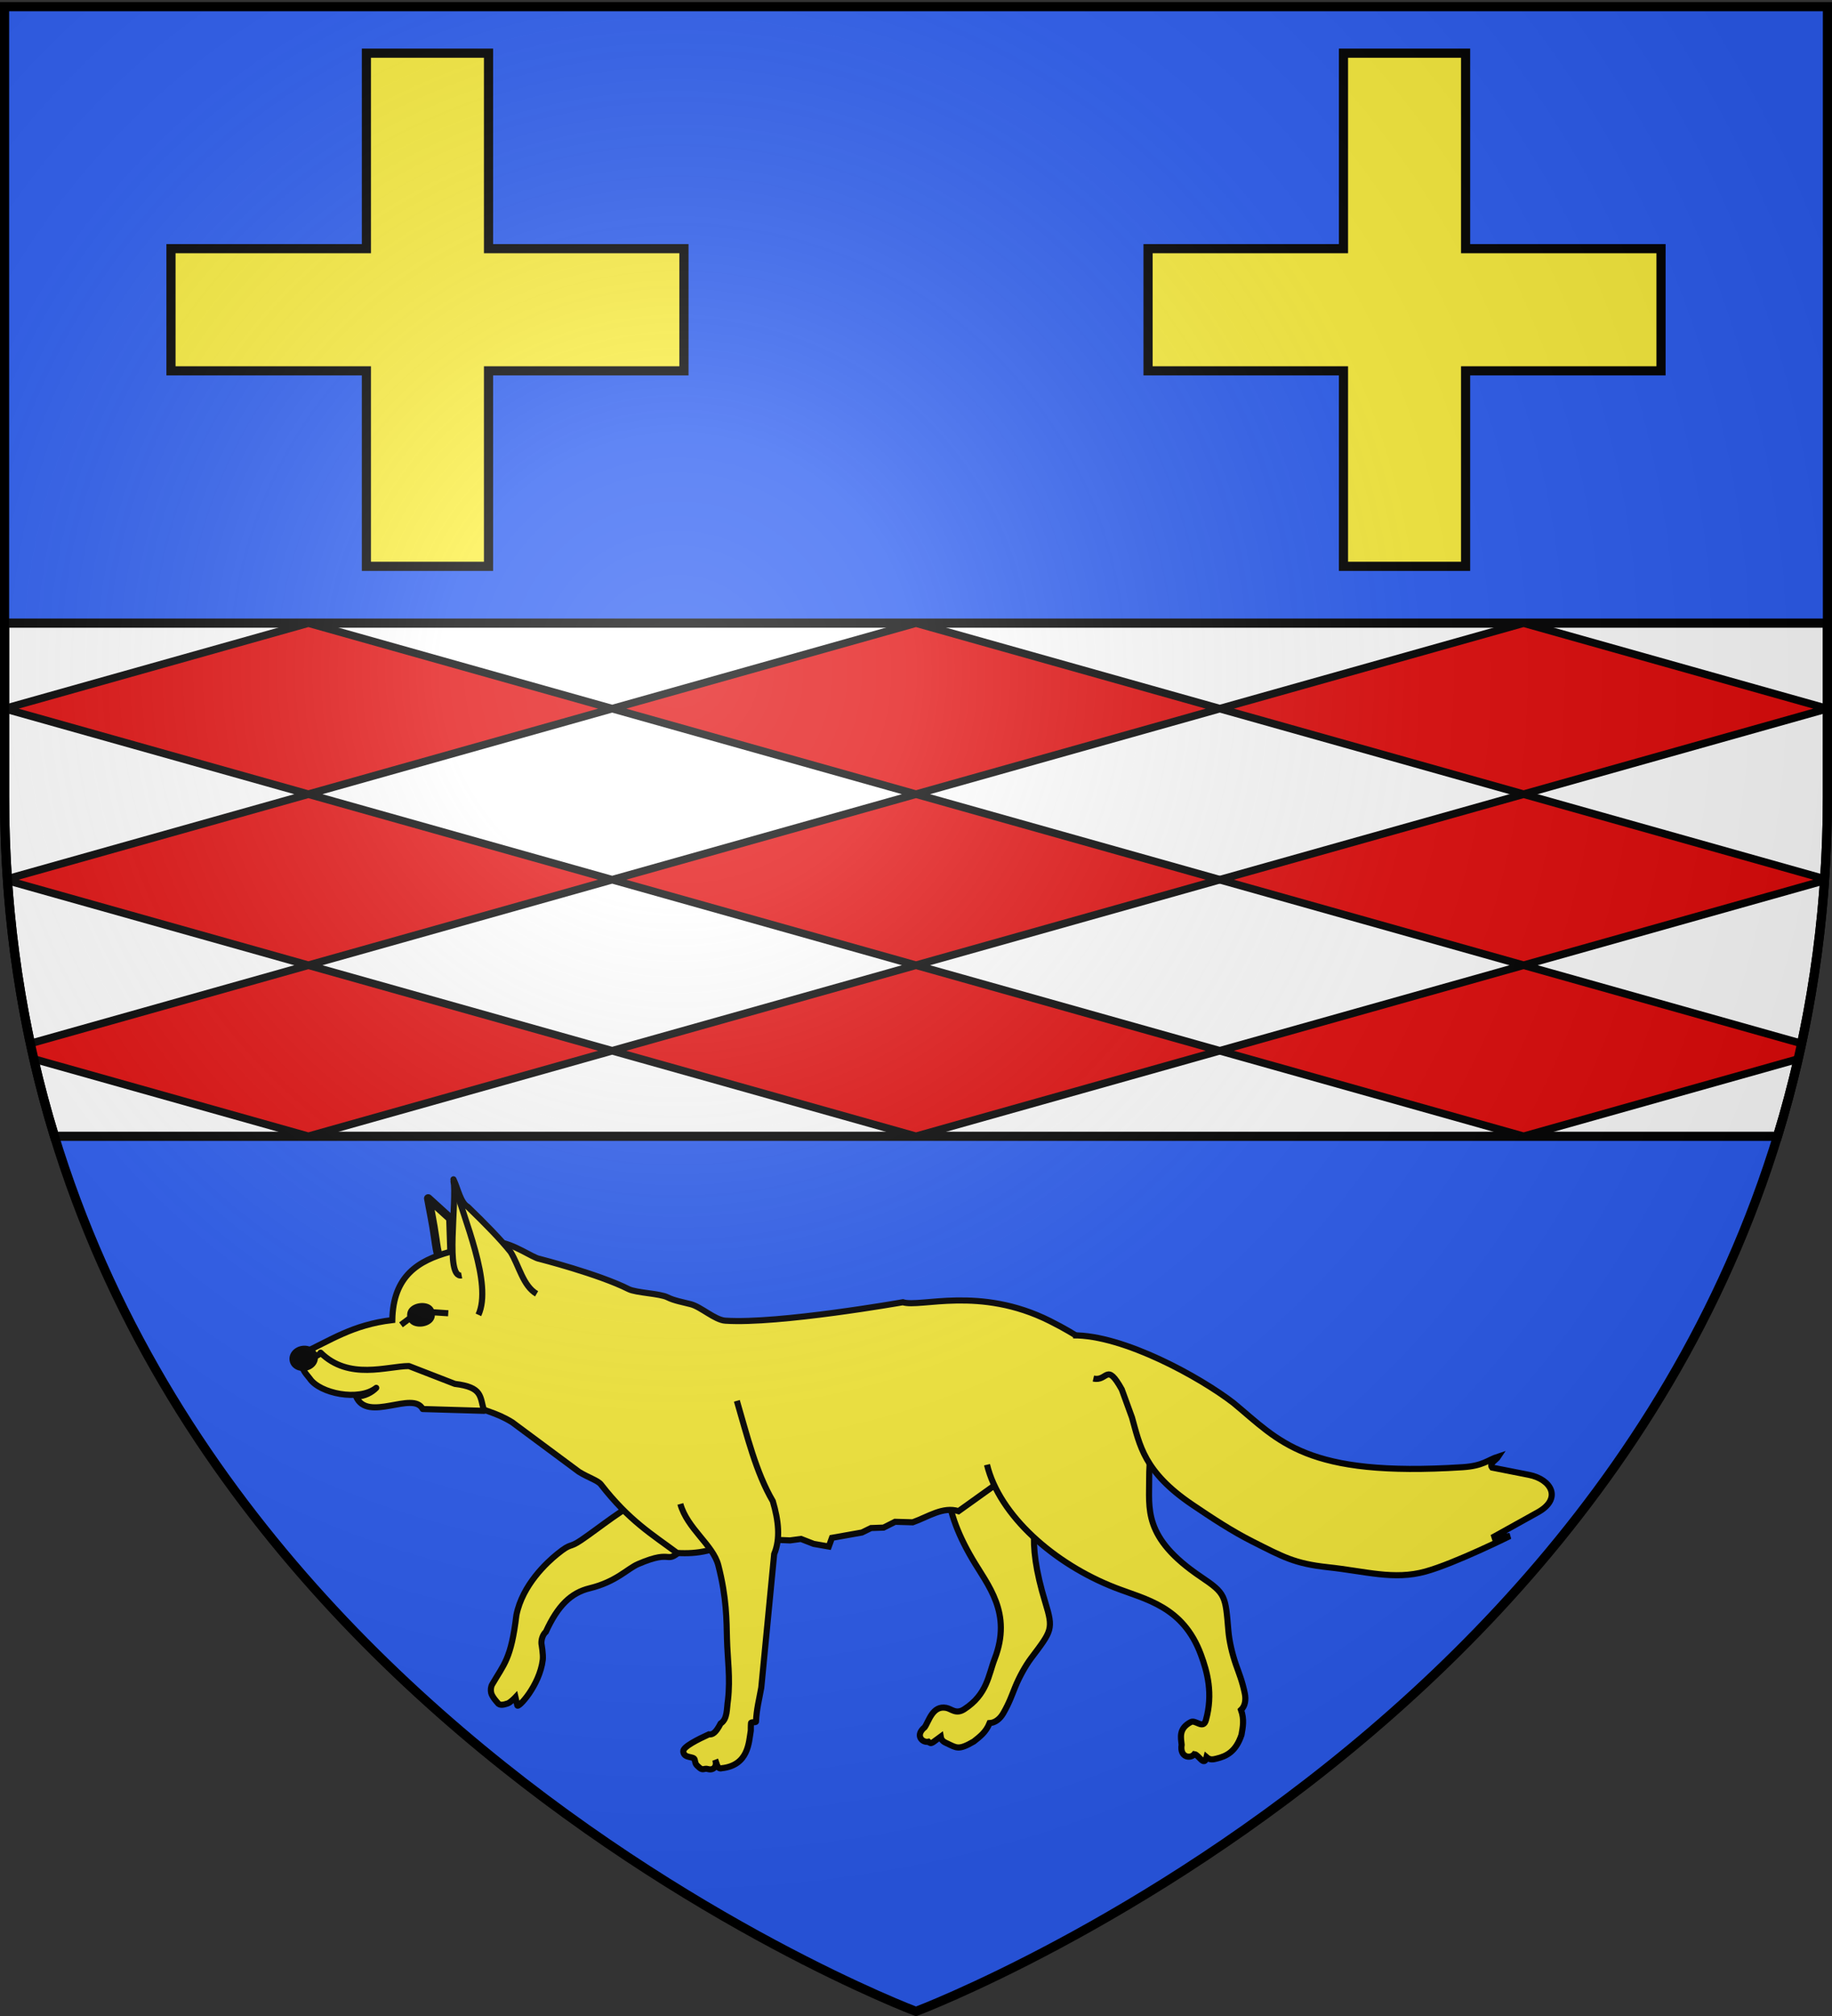 <svg xmlns="http://www.w3.org/2000/svg" xmlns:xlink="http://www.w3.org/1999/xlink" width="600" height="660" version="1.0"><rect width="100%" height="100%" fill="#333333" stroke="none"/><defs><g id="c"><path id="b" d="M0 0v1h.5L0 0z" transform="rotate(18 3.157 -.5)"/><use xlink:href="#b" width="810" height="540" transform="scale(-1 1)"/></g><g id="d"><use xlink:href="#c" width="810" height="540" transform="rotate(72)"/><use xlink:href="#c" width="810" height="540" transform="rotate(144)"/></g><g id="g"><path id="f" d="M0 0v1h.5L0 0z" transform="rotate(18 3.157 -.5)"/><use xlink:href="#f" width="810" height="540" transform="scale(-1 1)"/></g><g id="h"><use xlink:href="#g" width="810" height="540" transform="rotate(72)"/><use xlink:href="#g" width="810" height="540" transform="rotate(144)"/></g><path id="e" d="M2.922 27.672c0-5.951 2.317-9.843 5.579-11.012 1.448-.519 3.307-.273 5.018 1.447 2.119 2.129 2.736 7.993-3.483 9.121.658-.956.619-3.081-.714-3.787-.99-.524-2.113-.253-2.676.123-.824.552-1.729 2.106-1.679 4.108H2.922z"/><path id="i" d="M2.922 27.672c0-5.951 2.317-9.843 5.579-11.012 1.448-.519 3.307-.273 5.018 1.447 2.119 2.129 2.736 7.993-3.483 9.121.658-.956.619-3.081-.714-3.787-.99-.524-2.113-.253-2.676.123-.824.552-1.729 2.106-1.679 4.108H2.922z"/><radialGradient xlink:href="#a" id="k" cx="221.445" cy="226.331" r="300" fx="221.445" fy="226.331" gradientTransform="matrix(1.353 0 0 1.349 -77.63 -85.747)" gradientUnits="userSpaceOnUse"/><linearGradient id="a"><stop offset="0" style="stop-color:white;stop-opacity:.314"/><stop offset=".19" style="stop-color:white;stop-opacity:.251"/><stop offset=".6" style="stop-color:#6b6b6b;stop-opacity:.125"/><stop offset="1" style="stop-color:black;stop-opacity:.125"/></linearGradient></defs><g style="display:inline"><path d="M300 658.5s298.5-112.32 298.5-397.772V2.176H1.5v258.552C1.5 546.18 300 658.5 300 658.5z" style="fill:#2b5df2;fill-opacity:1;fill-rule:evenodd;stroke:none;stroke-width:1px;stroke-linecap:butt;stroke-linejoin:miter;stroke-opacity:1"/><path d="M1.5 204v56.719c0 40.518 6.023 77.565 16.344 111.281h564.312c10.321-33.716 16.344-70.763 16.344-111.281V204H1.5z" style="fill:#fff;fill-opacity:1;fill-rule:nonzero;stroke:#000;stroke-opacity:1;stroke-width:3"/><path d="M101 204 1.5 232l99.5 28 99.5-28-99.5-28zM101 260 2.495 287.72l.038.57L101 316l99.5-28-99.5-28zM101 316 9.964 341.618l1.017 5.05L101 372l99.5-28-99.5-28zM300 204l-99.5 28 99.5 28 99.5-28-99.5-28zM300 260l-99.5 28 99.5 28 99.5-28-99.5-28zM300 316l-99.5 28 99.5 28 99.5-28-99.5-28zM499 204l-99.5 28 99.5 28 99.5-28-99.5-28z" style="fill:#e20909;fill-opacity:1;fill-rule:nonzero;stroke:#000;stroke-opacity:1;stroke-width:2.5;stroke-miterlimit:4;stroke-dasharray:none;stroke-linejoin:round"/><path d="m499 260 98.505 27.72-.038.57L499 316l-99.5-28 99.5-28zM499 316l91.036 25.618-1.017 5.05L499 372l-99.5-28 99.5-28z" style="fill:#e20909;fill-opacity:1;fill-rule:nonzero;stroke:#000;stroke-width:2.5;stroke-linejoin:round;stroke-miterlimit:4;stroke-opacity:1;stroke-dasharray:none"/></g><path id="j" d="M440 17.406v64h-64v40h64v64h40v-64h64v-40h-64v-64h-40z" style="display:inline;fill:#fcef3c;fill-opacity:1;fill-rule:nonzero;stroke:#000;stroke-width:3;stroke-opacity:1"/><use xlink:href="#j" width="600" height="660" style="display:inline" transform="translate(-320)"/><path d="m140.241 392.323 7.256 6.586.6 17.927c-4.342-1.44-4.942-7.205-5.55-11.467-.753-5.271-1.523-8.713-2.306-13.046z" style="fill:#fcef3c;fill-opacity:1;stroke:#000;stroke-width:2.75;stroke-linejoin:round;stroke-miterlimit:4;stroke-opacity:1;stroke-dasharray:none"/><path d="M315.56 464.929c-7.735 14.503-7.478 27.829 2.864 45.42 5.137 8.738 13.143 17.691 7.338 32.734-2.043 5.294-2.407 11.593-9.946 16.481-2.726 1.767-4.167-.101-5.917-.442-4.512-.88-5.725 4.514-7.064 6.35-3.24 2.632-.796 5.137 1.216 4.737.997.995 1.279.285 4.036-1.686.238 1.45 1.247 1.846 2.11 2.248 3.135 1.462 3.73 2.272 8.725-.636 1.954-1.562 3.968-3.007 5.182-6.023 1.866-.11 3.45-1.437 4.46-3.183 2.002-3.456 2.864-6.038 3.86-8.492 1.405-3.457 3.41-7.084 5.283-9.574 6.834-9.08 7.332-9.461 4.642-18.276-6.38-20.906-3.51-29.624.791-36.068 5.812-8.708 6.409-26.405 4.558-42.62" style="fill:#fcef3c;stroke:#000;stroke-width:2;stroke-linecap:butt;stroke-linejoin:miter;stroke-opacity:1"/><path d="M224.228 506.522c-6.972 6.54-2.806.152-15.272 5.538-3.475 1.501-7.174 5.812-15.809 7.901-6.128 1.483-10.449 5.664-14.38 14.282-.939.801-1.552 2.465-1.433 3.903 0 0 .637 3.495.43 5.216-1.018 8.511-8.247 16.165-8.35 14.912l-.587-2.625s-1.61 1.723-2.602 2.044c-1.047.337-2.56.846-3.252-.224 0 0-1.822-1.92-2.118-3.274-.195-.892-.098-1.989.33-2.727 3.887-6.72 6.206-8.288 7.942-22.723 1.988-9.904 10.041-17.27 13.368-19.96 4.964-4.011 3.569-1.691 7.839-4.575 5.83-3.938 15.163-11.582 19.34-12.607" style="fill:#fcef3c;stroke:#000;stroke-width:2;stroke-opacity:1"/><path d="M163.106 406.666c-5.211.121-10.996 1.844-15.874 3.208-10.217 2.813-18.506 7.84-18.754 22.296-13.07 1.534-20.374 6.742-29.369 10.859.026 5.437 3.681 6.862 8.431 8.497 11.358-3.966 28.369-.911 33.104 3.994 5.9 3.006 7.65 1.206 13.484 4.217 4.15 2.142 8.17 2.524 13.59 5.873l21.897 16.241c3.06 1.892 6.186 2.825 7.19 4.12 9.223 11.878 16.844 16.404 24.951 22.435 6.67.41 13.064-.692 18.843-4.872l18.14.77 3.578-.488 4.17 1.623 4.95.868 1.035-2.846 9.824-1.748 2.976-1.456 4.11-.144 3.764-1.9 5.776.163c4.977-1.744 9.912-5.273 15.007-3.646l48.478-34.696-6.955-20.859c-3.43-2.264-6.661-4.23-11.632-6.72-23.006-11.529-42.443-4.294-48.124-6.124 0 0-40.646 7.188-58.15 6.037-3.408-.225-7.932-4.497-11.255-5.377-2.33-.616-5.518-1.168-7.694-2.28-2.437-1.245-10.296-1.45-12.738-2.682-9.779-4.933-29.226-9.905-29.226-9.905-2.125-.333-8.422-4.98-13.527-5.458z" style="fill:#fcef3c;stroke:#000;stroke-width:2;stroke-opacity:1"/><path d="M222.82 492.36c2.266 8.118 10.716 13.415 12.436 20.087 2.749 10.662 2.685 18.13 2.837 24.085.169 6.636 1.151 12.724.326 20.035-.453 2.808-.094 6.188-2.41 7.681-1.57 3.04-2.628 3.713-3.864 3.55-3.479 1.594-8.469 4.057-8.367 5.553.166 2.457 3.457 1.467 3.745 2.732.299 1.317.194 1.502 1.602 2.671 1.175.975 1.446.033 2.714.395 1.905.544 3.141-.937 2.399-3.034.525 1.265.696 3.185 2.13 2.77 8.801-.96 8.866-8.45 9.525-12.325 0 0-.01-1.687.073-2.486.042-.4 1.624-.067 1.638-.471.131-3.908 1.09-7.477 1.722-11.099l4.223-43.739c2.098-4.998 1.438-10.934-.436-17.284-5.55-9.491-8.41-21.415-11.784-32.875M323.257 479.519c4.009 16.63 22.044 32.54 42.016 40.281 9.922 3.846 22.187 6.058 28.044 21.909 2.06 5.578 4.057 12.723 1.629 21.436-.878 3.15-3.358-.204-4.933.622-4.058 2.13-3.25 5.1-3.017 7.431-.68 4.175 2.908 4.666 4.176 3.074 1.445.178 3.226 4.34 3.988 1.005 1.176 1.025 2.22.71 3.157.493 3.403-.792 6.454-2.319 8.289-7.824.427-2.497.98-4.938-.156-8.148 1.355-1.265 1.659-3.338 1.238-5.39-.834-4.063-1.942-6.699-2.86-9.316-1.292-3.687-2.24-7.89-2.51-11.089-.984-11.666-.863-12.29-8.962-17.739-19.208-12.925-16.907-22.394-16.988-32.372-.084-10.48 4.078-26.86-8.446-38.837" style="fill:#fcef3c;stroke:#000;stroke-width:2;stroke-linecap:butt;stroke-linejoin:miter;stroke-opacity:1"/><path d="M104.99 442.835c.003.867-4.705 2.158-5.67 3.617-1.045 1.579 1.55 3.976 2.16 4.889 3.235 4.84 16.064 7.504 21.745 3.017-1.371 1.456-3.76 2.796-6.588 2.862 3.694 8.582 18.645-2.026 21.8 4.068l20.098.595c-1.414-4.694-.405-7.717-9.568-8.825l-15.056-5.842c-7.045.026-19.61 4.778-28.921-4.381z" style="fill:#fcef3c;fill-opacity:1;stroke:#000;stroke-width:2;stroke-linejoin:round;stroke-miterlimit:4;stroke-opacity:1;stroke-dasharray:none"/><path d="M136.483 134.784a5.484 1.828 0 1 1-10.967 0 5.484 1.828 0 1 1 10.967 0z" style="fill:#000;fill-opacity:1;stroke:#000;stroke-width:2.081;stroke-linejoin:round;stroke-miterlimit:4;stroke-opacity:1;stroke-dasharray:none" transform="matrix(.692 -.091 .151 1.315 26.886 265.132)"/><path d="m141.7 429.606 5.106.335M131.327 433.728l3.09-2.31" style="fill:#a40;fill-opacity:1;stroke:#000;stroke-width:2;stroke-linejoin:round;stroke-miterlimit:4;stroke-opacity:1;stroke-dasharray:none"/><path d="M99.538 103.267a5.318 3.954 0 1 1-10.635 0 5.318 3.954 0 1 1 10.635 0z" style="fill:#000;fill-opacity:1;stroke:#000;stroke-width:2.736;stroke-linejoin:miter;stroke-miterlimit:4;stroke-opacity:1;stroke-dasharray:none" transform="matrix(.692 -.091 .087 .761 25.276 374.68)"/><path d="M351.452 437.175c16.477-.192 41.713 13.771 52.512 22.128 15.165 12.516 23.555 24.349 75.019 21.036 6.826-.44 8.148-2.325 11.77-3.501-.77 1.199-3.161 2.21-2.073 3.624l12.085 2.384c7.35 1.45 10.891 7.808 2.894 12.251l-14.972 8.32 5.801-.547s-17.983 8.945-27.601 11.612c-10.378 2.877-19.587-.075-31.98-1.404-10.932-1.173-14.763-3.407-24.583-8.348-6.908-3.477-13.388-7.771-19.796-12.1-15.975-10.792-17.244-19.58-19.78-28.542l-3.354-9.214c-5.088-9.143-4.619-2.48-9.3-3.572" style="fill:#fcef3c;stroke:#000;stroke-width:2;stroke-opacity:1"/><path d="M151.192 417.543c-5.596 1.087-1.414-24.03-2.675-31.454 1.506 3.104 2.293 7.703 4.673 8.99 5.781 5.584 10.739 10.653 14.041 14.783 2.811 4.621 4.054 11.077 8.51 13.716" style="fill:#fcef3c;fill-opacity:1;stroke:#000;stroke-width:2;stroke-linejoin:round;stroke-miterlimit:4;stroke-opacity:1;stroke-dasharray:none"/><path d="M156.692 430.462c4.644-10.204-4.74-31.235-8.248-43.956" style="fill:none;stroke:#000;stroke-width:2;stroke-linejoin:round;stroke-miterlimit:4;stroke-opacity:1;stroke-dasharray:none"/><path d="M300 658.5s298.5-112.32 298.5-397.772V2.176H1.5v258.552C1.5 546.18 300 658.5 300 658.5z" style="opacity:1;fill:url(#k);fill-opacity:1;fill-rule:evenodd;stroke:none;stroke-width:1px;stroke-linecap:butt;stroke-linejoin:miter;stroke-opacity:1"/><path d="M300 658.5S1.5 546.18 1.5 260.728V2.176h597v258.552C598.5 546.18 300 658.5 300 658.5z" style="opacity:1;fill:none;fill-opacity:1;fill-rule:evenodd;stroke:#000;stroke-width:3;stroke-linecap:butt;stroke-linejoin:miter;stroke-miterlimit:4;stroke-dasharray:none;stroke-opacity:1"/></svg>